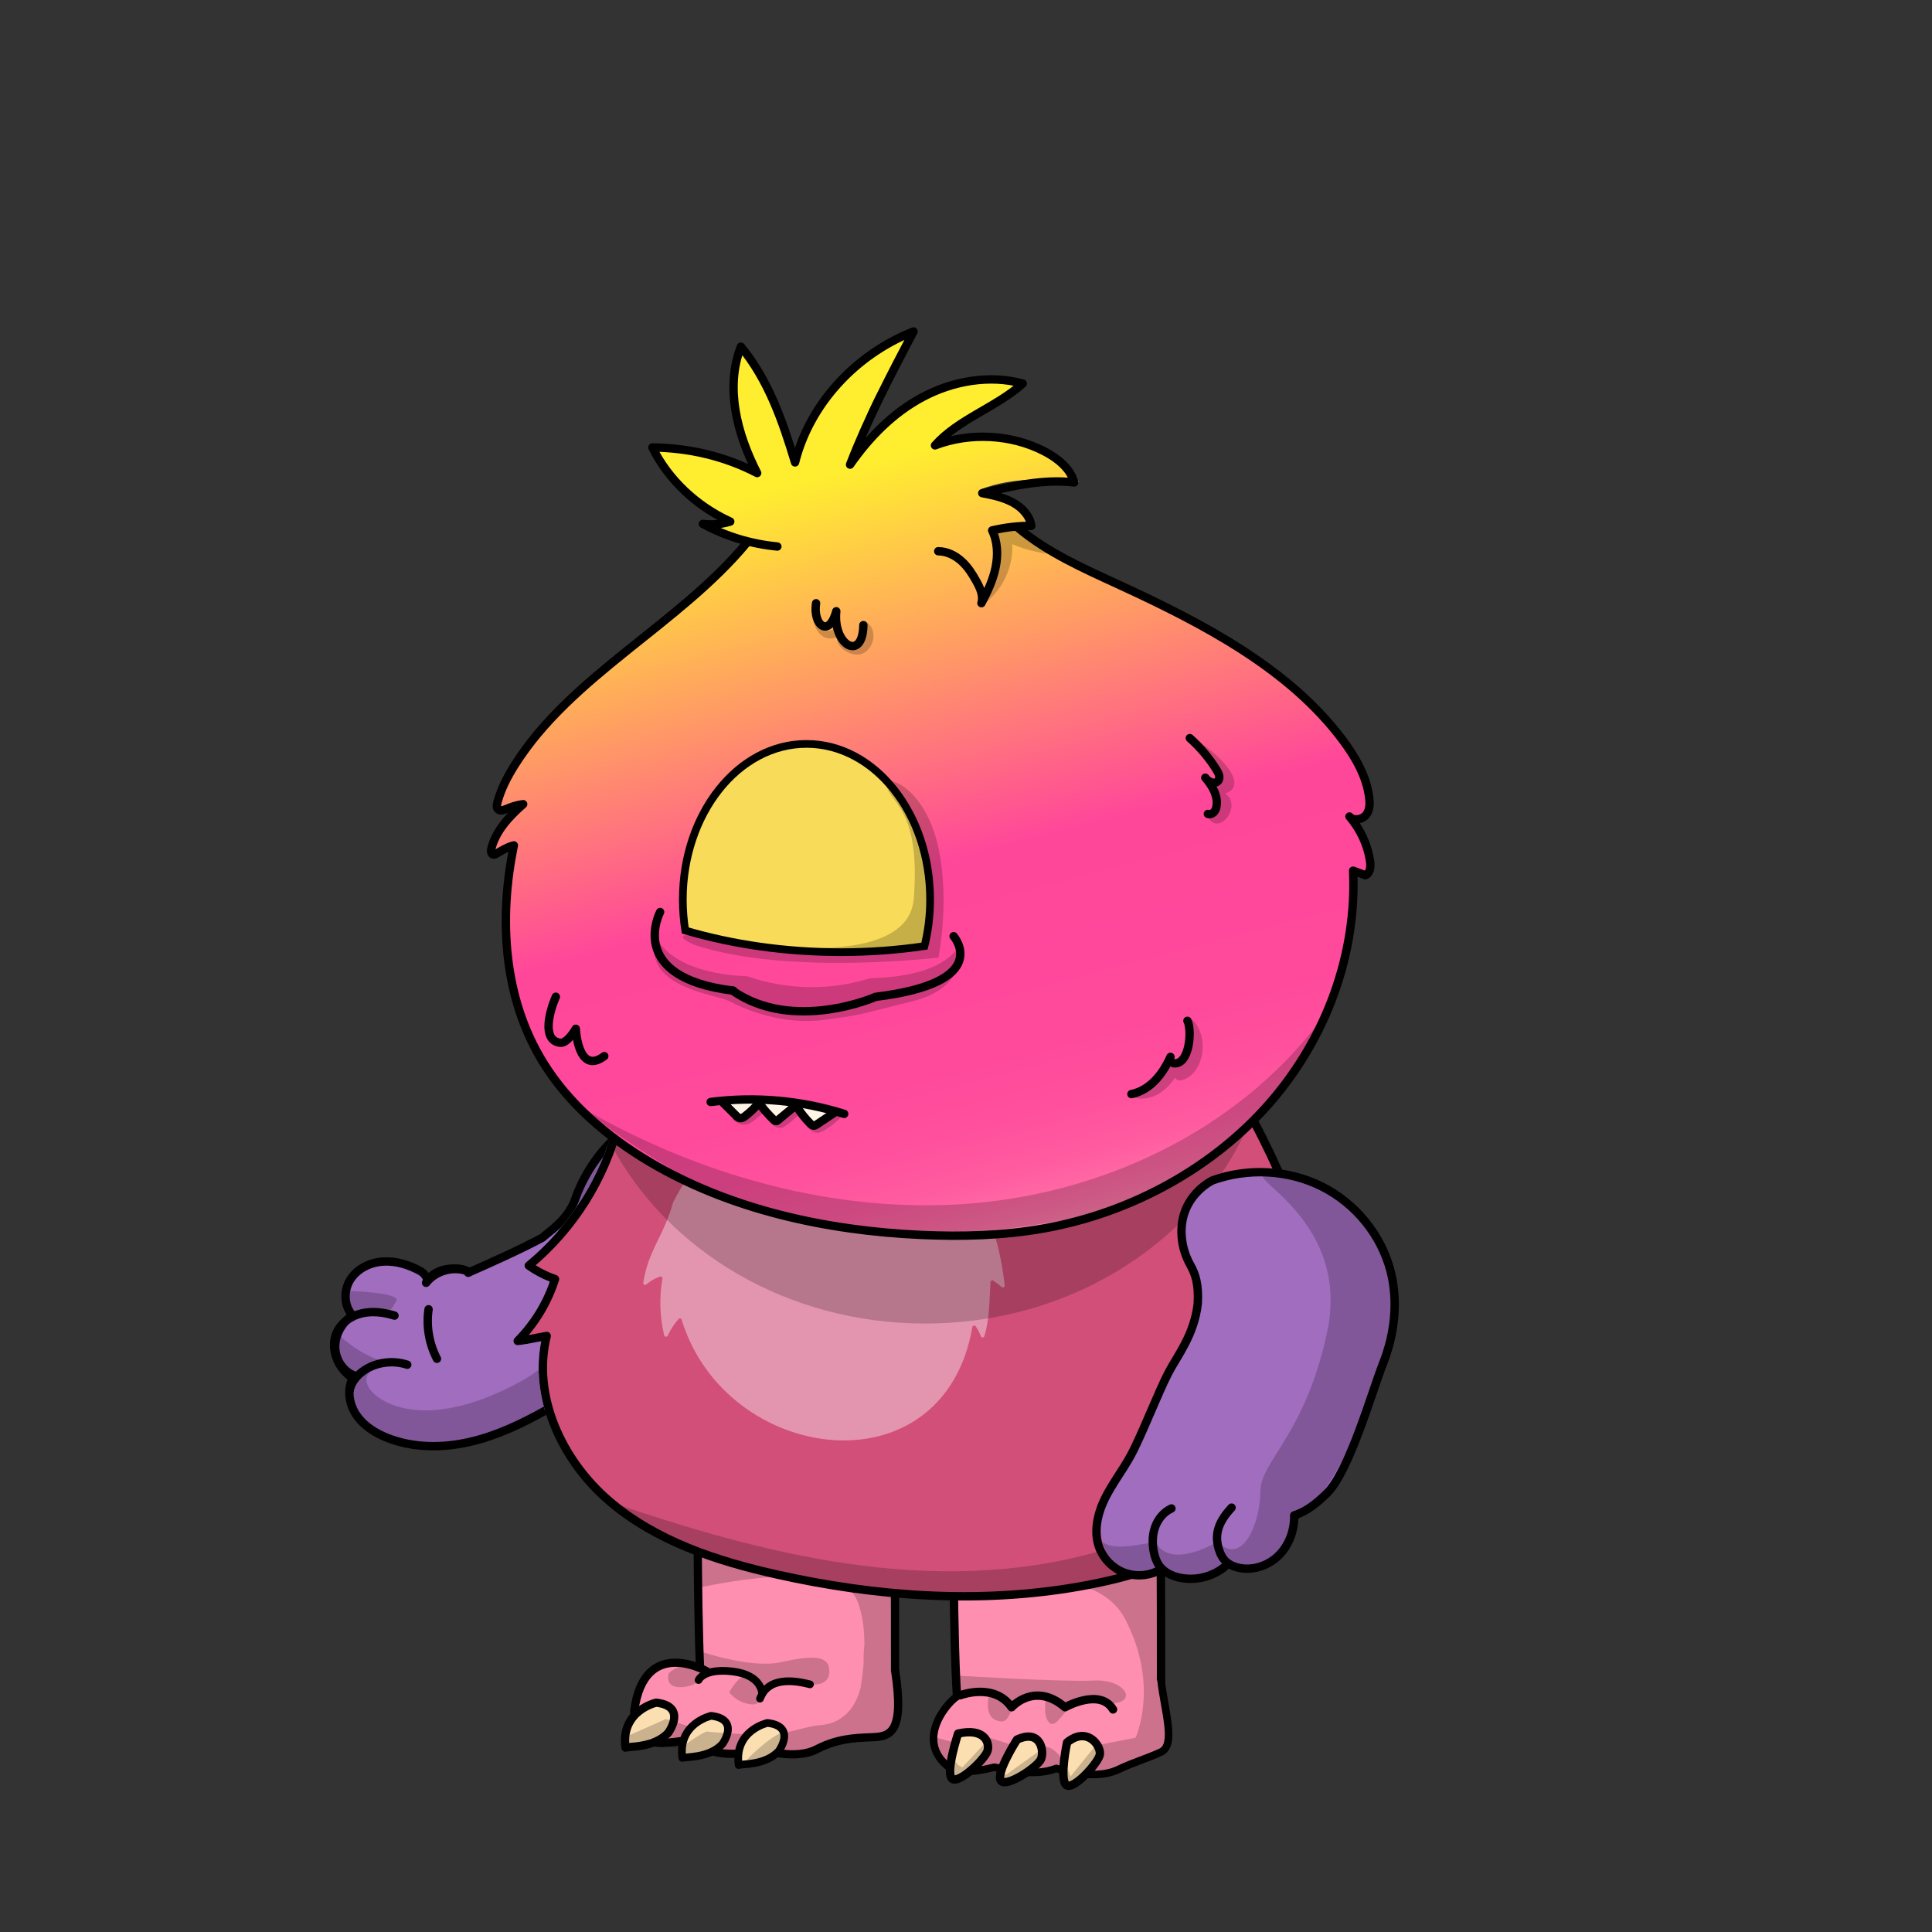 <svg xmlns="http://www.w3.org/2000/svg" xmlns:xlink="http://www.w3.org/1999/xlink" viewBox="0 0 3000 3000" width="100%" height="100%"><rect x="0" y="0" width="3000" height="3000" fill="#333333" stroke="none"/> <g id="Paws-and-Claws-Orange" class="legs">  <defs>   <style>    .leg-color {     fill: #FF8FB0;     }    @keyframes walk1 {     0% { transform: translate(0px, 0px); }     50% { transform: translate(0px, 0px); }     75% { transform: translate(0px, -50px) scaleY(.93); }     100% { transform: translate(0px, 0px); }    }    @keyframes walk2 {     0% { transform: translate(0px, 0px); }     25% { transform: translate(0px, -50px) scaleY(.93); }     50% { transform: translate(0px, 0px); }     100% { transform: translate(0px, 0px); }    }    #paws-claws-leg1 {     transform-origin: 2042px 2147px;     animation-duration: .5s;     animation-name: walk2;     animation-fill-mode: forwards;     animation-iteration-count: infinite;     animation-delay: 0;    }    #paws-claws-leg2 {     transform-origin: 2042px 2147px;     animation-duration: .5s;     animation-name: walk1;     animation-fill-mode: forwards;     animation-iteration-count: infinite;    }    @keyframes bounce-body {     0% { transform: translate(0px, 0px) }     50% { transform: translate(0px, -20px) }     100% { transform: translate(0px, 0px) }    }    .face,    .head,    .body,    .arms {     animation-duration: .5s;     animation-name: bounce-body;     animation-fill-mode: forwards;     animation-iteration-count: infinite;    }   </style>  </defs>  <g id="Paws-Claws">   <g id="paws-claws-leg1">    <path class="leg-color" d="M1389.15,2357.68l.04-198.23-305.82-.06-.04,198.23s-.49,266.34,10.54,312c10.6,43.85,70.71,13.51,70.71,13.51,0,0,40.65,25.31,76.01,.02,0,0,31.81,32.05,68.94,1.7,0,0,38.88,26.99,74.24-1.67,0,0,3.54-3.37,5.31-35.42,1.77-32.04,.06-290.08,.06-290.08Z" style="stroke: #000; stroke-linecap: round; stroke-linejoin: round; stroke-width: 12.77px;"/>    <path class="leg-color" d="M1098.04,2595.48s-97.61-56.6-113.16,60.99c0,36.61,18.85,51.03,44.36,49.93,25.51-1.1,48.81-6.65,48.81-6.65,0,0,14.41,37.72,108.71,17.77-1.11,0,48.81,15.54,80.98-1.09s58.24-17.74,85.7-18.84,51.55-4.62,36.69-102.27" style="stroke: #000; stroke-linecap: round; stroke-linejoin: round; stroke-width: 12.77px;"/>    <path d="M1018.99,2643.87s-55.47,12.19-47.72,69.88c3.33-2.22,44.37,1.12,66.56-23.28,0,0,29.96-41.04-18.85-46.6Z" style="fill: #fcdfb1; stroke: #000; stroke-linecap: round; stroke-linejoin: round; stroke-width: 12.77px;"/>    <path d="M1104.21,2664.33s-51.93,11.41-44.67,65.42c3.12-2.08,41.54,1.05,62.32-21.8,0,0,28.05-38.42-17.65-43.62Z" style="fill: #fcdfb1; stroke: #000; stroke-linecap: round; stroke-linejoin: round; stroke-width: 11.95px;"/>    <path d="M1191.66,2675.38s-51.93,11.41-44.67,65.42c3.12-2.08,41.54,1.05,62.32-21.8,0,0,28.05-38.42-17.65-43.62Z" style="fill: #fcdfb1; stroke: #000; stroke-linecap: round; stroke-linejoin: round; stroke-width: 11.95px;"/>    <path d="M1084.73,2608.79s7.77-18.86,53.25-13.3,45.47,34.4,45.47,34.4" style="fill: none; stroke: #000; stroke-linecap: round; stroke-linejoin: round; stroke-width: 11.95px;"/>    <path d="M1180.12,2637.65c2.22-3.33,9.99-39.93,77.66-22.17" style="fill: none; stroke: #000; stroke-linecap: round; stroke-linejoin: round; stroke-width: 11.95px;"/>    <g>     <path d="M1033.87,2669.32l-69.89,31.05c16.64,21.08,46.59-1.1,46.59-1.1,2.22,5.55,22.18,13.32,36.6,14.43,14.42,1.11,25.52-32.16,25.52-32.16l-38.82-12.21Z" style="opacity: .2;"/>     <path d="M1098.02,2688.66c-3.33-1.11-43.95,25.29-41.05,28.83,9.98,12.2,44.37,0,44.37,0l45.48,7.77,12.21-32.17s-57.68-3.34-61.01-4.45Z" style="opacity: .2;"/>     <path d="M1389.79,2580.01l-.7-.75-.56-417.47-305.69-.06,2.74,303.68s216.33-50.71,245.43,20.02c8.24,20.02,11.21,44.16,11.23,68.5-.81,6.33-1.27,14.52-1.27,24.96,0,1.81-.03,3.58-.07,5.33-1.09,12.84-2.76,25.25-4.64,36.62-12.67,49.51-47.48,56.97-61.87,57.87-17.75,1.11-46.59,11.08-59.91,12.19s-62.9,46.04-55.48,45.47c14.42-1.11,28.84-5.54,39.94-13.3,11.09-7.76,31.06-1.1,49.92-1.1,18.86,0,39.94-21.07,93.19-25.5,53.25-4.43,45.49-15.52,49.93-33.27s-2.2-83.2-2.2-83.2Z" style="opacity: .2;"/>     <path d="M1074.74,2616.55c12.2-4.43,24.41-18.85,2.22-27.73-22.18-8.88-38.83,9.98-38.83,9.98-5.55,26.62,24.4,22.19,36.6,17.76Z" style="opacity: .2;"/>     <path d="M1191.22,2622.12c6.66-8.87,26.63-11.09,51.03-7.75,24.4,3.33,46.59,3.34,45.49-21.07-1.1-24.41-29.95-22.19-75.43-12.22-45.48,9.97-120.91-15.56-120.91-15.56l-4.44,21.08s5.54,17.75,23.29,9.99c12.34-5.4,33.78-1.14,47.58,5.31-12.58,1.64-25.4,25.75-25.4,25.75,0,0,11.09,16.64,34.38,18.87,15.45,1.47,16.26-12.17,10.85-25.1,4.49,4.46,9.45,6.18,13.56,.7Z" style="opacity: .2;"/>    </g>   </g>   <g id="paws-claws-leg2" data-name="paws-claws-leg3">    <path class="leg-color" data-name="leg-color" d="M1802.13,2356.13l.04-208.55-321.74-.07-.04,208.55s-.52,280.21,11.09,328.25c11.15,46.13,74.39,14.21,74.39,14.21,0,0,42.77,26.62,79.97,.02,0,0,33.47,33.72,72.53,1.79,0,0,40.91,28.4,78.11-1.76,0,0,3.72-3.55,5.59-37.26,1.87-33.71,.06-305.18,.06-305.18Z" style="stroke: #000; stroke-linecap: round; stroke-linejoin: round; stroke-width: 13px;"/>    <path class="leg-color" d="M1487.75,2633.56c-10.16,2.76-72.85,68.3-11.86,112.35,0,0,11.86,12.13,67.76-1.69,6.78,0,59.29,16.9,96.56,1.69,0,0,57.6,20.33,96.56,1.69,24.76-11.84,42.35-16.05,66.07-27.11,23.72-11.06,5.08-64.82,0-111.81" style="stroke: #000; stroke-linecap: round; stroke-linejoin: round; stroke-width: 11.74px;"/>    <path d="M1487.71,2691.89s-19.24,58.27-9.96,69.41c9.28,11.14,51.98-29.7,55.7-42.7,3.71-13-4.89-35.99-45.74-26.71Z" style="fill: #fcdfb1; stroke: #000; stroke-linecap: round; stroke-linejoin: round; stroke-width: 13px;"/>    <path d="M1579.14,2701.29s-32.45,50.66-25.25,63.25c7.2,12.59,56.37-20.18,62.29-32.32,5.92-12.15,.15-48.41-37.04-30.93Z" style="fill: #fcdfb1; stroke: #000; stroke-linecap: round; stroke-linejoin: round; stroke-width: 13px;"/>    <path d="M1656.9,2705.69s-11.75,55.23-1.7,65.69c10.05,10.46,49.76-33.3,52.54-46.52,2.79-13.23-19.28-45.16-50.84-19.17Z" style="fill: #fcdfb1; stroke: #000; stroke-linecap: round; stroke-linejoin: round; stroke-width: 13px;"/>    <path d="M1491.14,2632.4s52.52-20.33,79.62,18.64c0,0,35.58-40.66,83.01,0,0,0,54.21-30.49,74.54,3.39" style="fill: none; stroke: #000; stroke-linecap: round; stroke-linejoin: round; stroke-width: 13px;"/>    <path d="M1480.97,2468.08s211.76-57.6,265.98,45.74,16.26,184.62,16.26,184.62l-62,11.89-38.96,48.28s-13.55-43.2-38.96-46.59l-60.14,43.2s-15.25,4.24,4.24-27.95l6.78-16.94-37.27-11.86-42.35,45.74s-22.02-5.08-8.47-37.27l-37.27-10.16s1.69,28.8,15.25,33.88c5.08,15.25,9.32,16.94,14.4,25.41s16.94,10.16,25.41-1.69c8.47-11.86,42.35-10.16,42.35-10.16l.85,18.64s17.84,7.85,36.42-4.24c16.94-11.01,35.58-8.47,49.98-11.01s24.56,25.41,24.56,25.41c0,0,19.48-8.47,30.49-22.02,4.24,.85,21.18,10.16,54.21-6.78s51.67-20.33,51.67-20.33c0,0,31.34-.85,16.09-58.45s-7.62-177.03-7.62-177.03l-.85-189.74-322.73-.85,1.69,170.26Z" style="opacity: .2;"/>    <path d="M1487.75,2601.91s162.63,10.16,211.76,7.62,70.31,37.27,20.33,35.58c0,0-40.66-12.71-56.75,3.39s-25.41,36.42-34.73,25.41-4.24-36.42-4.24-36.42c0,0-27.95-11.01-44.05,5.93-16.09,16.94-12.71,35.58-33.04,27.95s-11.01-40.66-11.01-40.66c0,0-15.25-9.32-35.58-.85s-12.71-27.95-12.71-27.95Z" style="opacity: .2;"/>   </g>   <g>    <g>     <rect class="leg-color" x="1083.99" y="2096.67" width="719.43" height="210.47"/>     <polyline points="1083.99 2307.14 1083.99 2096.67 1803.42 2096.67 1803.42 2307.14" style="fill: none; stroke: #000; stroke-linecap: round; stroke-linejoin: round; stroke-width: 13px;"/>    </g>    <g style="opacity: .2;">     <rect x="1083.99" y="2096.67" width="719.43" height="210.47"/>     <polyline points="1083.99 2307.14 1083.99 2096.67 1803.42 2096.67 1803.42 2307.14"/>    </g>    <path d="M1381.85,2301.23s54.15,11.86,107.14-1.13" style="fill: none; stroke: #000; stroke-linecap: round; stroke-miterlimit: 10; stroke-width: 13px;"/>   </g>  </g> </g> <g id="Florax-Body-Maroon" class="body">  <defs>   <style>    .arm-back {     clip-path: url(#body-mask);    }    .body-color {     fill: #D14F79;    }   </style>   <clipPath id="body-mask">    <path d="M-1.38-5.9V3002.85H2998.33V-5.9H-1.38ZM2057.54,2194.43c-22.38,74.92-76.03,143-151.07,191.71-62.32,40.45-137.77,67.94-230.68,84.05-57.52,10.02-117.33,15.02-179.1,15.02-92.93,0-190.32-11.32-291.28-33.92-81.15-18.11-184.5-47.64-263.96-115.86-37.66-32.33-68.28-74.6-86.23-119.03-18.19-45.03-23.24-91.05-14.79-133.76-2.36,.45-4.69,.9-6.98,1.35-9.97,1.95-19.38,3.79-29.07,4.73-2.72,.26-5.33-1.21-6.5-3.68s-.67-5.42,1.25-7.36c24.44-24.68,43.21-54.85,54.53-87.59-12.83-4.93-25.04-11.5-36.39-19.57-1.65-1.17-2.66-3.05-2.73-5.07-.07-2.02,.81-3.96,2.37-5.25,67.76-55.66,116.56-133.1,137.42-218.07,13.95-57.05,33.13-106.04,57-145.61,26.59-44.08,59.96-78.11,99.17-101.15,53.92-31.76,120.01-49.3,208.01-55.2,109.22-7.36,200.05-2.96,277.67,13.47,75.68,16.02,139.07,43.56,193.79,84.2,50.9,37.8,95.24,87.82,135.52,152.91,34.89,56.36,68.02,125.81,104.26,218.56,19.42,49.78,32.06,97.23,37.57,141.03,6.54,52.03,3.25,100.51-9.79,144.09Z" style="fill: #55ff59;"/>   </clipPath>  </defs>  <g>   <path class="body-color" d="M960.64,1743.68c-21.16,86.19-70.96,165.15-139.61,221.54,12.52,8.9,26.32,16,40.77,20.9-11.35,36-31.48,69.29-58.06,96.13,14.58-1.42,29.03-5.03,45.16-7.74-23.22,93.16,23.87,193.41,96.77,255.99,72.9,62.58,167.48,93.54,261.15,114.45,153.28,34.32,313.02,45.8,467.85,18.84,80.38-13.93,159.86-38.71,228.25-83.09s125.03-109.93,148.38-188.12c27.48-91.87,7.23-191.61-27.61-280.89-130.32-333.54-268.38-494.43-704.75-465.01-71.22,4.77-143.61,18.06-205.15,54.32-80.38,47.22-126.96,135.61-153.16,242.7Z" style="stroke: #000; stroke-linecap: round; stroke-linejoin: round; stroke-width: 13px;"/>   <path d="M1045.54,1865.87c-14.97,54.58-38.32,73.55-46.71,126.06-.39,2.58,2.71,4.39,4.77,2.58,6.19-5.42,13.42-9.68,21.29-12.26,2.06-.65,4.13,1.03,3.74,3.23-5.16,29.16-4.13,59.22,2.71,88,.65,2.58,4.26,2.97,5.42,.52,4.39-9.29,10.06-17.93,16.77-25.81,1.42-1.68,4.26-1.16,4.9,1.03,68.77,224.64,406.44,269.8,451.47,11.48,.39-2.45,3.61-3.23,5.16-1.16,3.35,4.77,6.06,9.94,8,15.35,.9,2.58,4.64,2.58,5.42-.13,8.26-27.35,7.74-55.09,9.55-84,.13-2.32,2.84-3.48,4.64-2.06,4,3.1,8.77,6.19,12.52,9.68,1.94,1.81,5.16,.26,4.9-2.32-38.32-350.95-409.27-343.99-514.04-130.45-.39-.13-.39,0-.52,.26Z" style="fill: #fff; isolation: isolate; opacity: .4;"/>   <path d="M2022.79,1921.48c16.39,73.29,18.71,151.35-5.03,222.7-22.71,68.26-68.51,127.74-125.03,172.25-56.51,44.51-123.35,74.71-192.64,94.19-123.87,34.71-255.47,35.87-382.82,17.55-127.35-18.32-251.22-55.48-370.44-96,57.8,51.09,117.8,79.74,188.51,94.06,112.51,22.84,216.89,48.26,331.6,52.51s240.51-13.03,347.08-55.61c89.93-35.87,174.06-95.61,218.83-181.41,50.06-96,44.13-216.25-10.06-320.25Z" style="isolation: isolate; opacity: .2;"/>   <path id="neck-shadow" d="M1387.8,1444.27c-284.61-4.52-379.48,117.46-406.59,232.66-12.15,51.63-22.93,83.28-31.14,102.51,87.51,163.22,272.38,275.75,486.29,275.75,232.44,0,430.58-132.86,506.79-319.25-148.24-245.47-281.99-287.32-555.36-291.66Z" style="opacity: .2;"/>  </g> </g> <g id="Pudgy-Arms" class="arms">  <g>   <g class="arm-front">    <path d="M1898.72,1826.93c-27.6,7.38-50.26,29.7-59.76,56.51-9.5,26.8-6.05,57.73,7.9,82.57,7.63,13.67,18.45,29.39,11.3,43.31-2.44,4.73,3.37,11.82-.54,15.45,3.21,26.21-18.01,52.01-29.36,76.8-9.84,21.26-49.67,112.02-59.43,133.4-9.71,21.19-22.98,40.56-34.67,60.63-11.62,20.19-21.94,41.75-24.63,64.83-2.69,23.08,3.06,48.21,19.8,64.51,16.74,16.3,45.16,21.06,64.46,9.1,25.84,21.39,65.02,24.68,94.16,8.02,5.77-3.26,11.47-7.47,18.05-8.27,4.57-.59,9.14,.47,13.73,1.03,40.75,5.64,83.13-25.45,89.91-66.22,.52-3.26,.85-6.57,2.6-9.42,1.53-2.39,3.94-4.14,6.34-5.9,71.69-46.15,114.85-186.85,135.23-258.02,20.37-71.16,8.41-153.12-39.46-209.65-46.64-54.47-125.97-82.78-215.65-58.69Z" style="fill: #a16dbf;"/>    <g>     <path d="M1819,2342.31c-11.99,5.49-20.99,16.57-25.4,29.04-4.41,12.46-4.49,26.12-1.83,39.15,1.49,7.48,4.05,14.82,8.55,21,7.43,10.02,19.35,15.73,31.56,18.32,24.21,5.13,50.5-1.14,69.72-16.83" style="fill: none; stroke: #000; stroke-linecap: round; stroke-linejoin: round; stroke-width: 13px;"/>     <path d="M1912.41,2341.02c-17.81,19.44-27.49,38.23-20.15,63.56,2.27,7.68,5.91,15.19,11.74,20.58,4.53,4.03,10.03,6.67,15.78,8.34,22.61,6.58,48.04-1.15,65.06-17.5,17.02-16.35,25.39-40.35,24.76-62.94,19.66-6.11,36.12-19.82,50.81-34.3,34.78-33.95,69.55-156.81,87.32-201.99,17.77-45.17,23.65-95.74,11.56-142.86-14.47-56.36-54.58-105.36-106.68-131.48-52.1-26.12-114.8-29.22-169.59-9.62,0,0-53.53,24.76-48.02,88.41,1.24,15.34,6.11,30.16,13.67,43.71,7.42,13.31,12.9,28.79,11.21,59.28-5.39,48.48-31.91,81.29-45.18,106.73-16.38,31.23-41.79,97.67-58.63,128.68-12.43,22.97-28.75,43.82-40.38,67.3-11.44,23.53-17.9,51.32-8.91,75.83,6.24,17.12,19.99,31.43,36.74,38.37,16.83,7.06,36.59,6.64,53.16-1.08" style="fill: none; stroke: #000; stroke-linecap: round; stroke-linejoin: round; stroke-width: 13px;"/>    </g>   </g>   <g class="arm-back">    <path d="M1051.23,1731.14c-72.28-9.04-135.53,65.51-158.12,131.01-11.36,32.95-43.88,52.52-50.56,59.55-37.61,19.96-76.81,37.42-115.66,54.6-.23-.17-.45-.46-.06-2.1-21.95-8.58-49-1.5-64.15,16.42,2.66-5.61-4.07-13.79-10.55-17.3-17.59-9.42-37.38-15.66-57.43-14.37-20.06,1.29-39.86,10.98-50.58,27.72-10.74,16.86-10.35,40.95,3.16,55.61-15.7,10.99-26.66,29.25-26.8,48.43-.14,19.18,11.59,38.52,29.62,45.14-11.65,17.63-9.19,41.92,2.24,59.78,11.43,17.86,30.09,29.67,49.65,37.31,40.11,15.7,85.17,15.72,127.17,6.11,42-9.6,81.38-28.37,118.92-49.51,69.78-39.33,133.98-50.85,191.88-106.02,24.47-11.24,63.25-90.35,74.54-167.15,11.29-76.8,9.04-176.19-63.25-185.22Z" style="fill: #a16dbf; stroke: #000; stroke-linecap: round; stroke-linejoin: round; stroke-width: 13px;"/>    <g>     <path d="M542.88,2159.27c2.95-15.47,14.95-27.82,28.9-35.17,18.49-9.64,40.85-11.48,60.6-4.99" style="fill: none; stroke: #000; stroke-linecap: round; stroke-linejoin: round; stroke-width: 13px;"/>     <path d="M612.61,2042.87c-16.45-5.06-33.97-7.42-50.77-3.53-16.81,3.89-32.34,14.65-39.23,30.28-6.56,15.17-4.2,33.43,3.98,47.9,5.13,8.9,12.29,16.56,20.79,22.33" style="fill: none; stroke: #000; stroke-linecap: round; stroke-linejoin: round; stroke-width: 13px;"/>     <path d="M728.17,1975.59c-5.71-4.42-13.23-5.6-20.38-5.81-8.98-.23-18.17,.94-26.43,4.47-8.26,3.54-15.61,9.57-19.75,17.67" style="fill: none; stroke: #000; stroke-linecap: round; stroke-linejoin: round; stroke-width: 13px;"/>     <path d="M665.48,2033.01c-3.85,26.17,.76,53.41,13.01,76.88" style="fill: none; stroke: #000; stroke-linecap: round; stroke-linejoin: round; stroke-width: 13px;"/>    </g>    <g style="opacity: .2;">     <path d="M1051.23,1731.14c-72.28-9.04-135.53,65.51-158.12,131.01-6.31,18.29-19.13,32.45-30.44,42.64,10.77,18.44,88.28,161.62-53.14,239.71-151.34,83.58-230.4,31.62-239.43,4.52s40.66-33.88,40.66-33.88c-38.03,0-77.88-35.73-86.47-43.87-2.42,6.19-3.78,12.76-3.83,19.44-.14,19.18,11.59,38.52,29.62,45.14-11.65,17.63-9.19,41.92,2.24,59.78,11.43,17.86,30.09,29.67,49.65,37.31,40.11,15.7,85.17,15.72,127.17,6.11,42-9.6,81.38-28.37,118.92-49.51,69.78-39.33,133.98-50.85,191.88-106.02,24.47-11.24,63.25-90.35,74.54-167.15,11.29-76.8,9.04-176.19-63.25-185.22Z"/>     <path d="M533.16,2055.73c13.08-9.24,35.63-15.84,52.76-17.39,24.85-2.26,20.33-4.52,29.36-18.07,9.04-13.55-76.8-15.81-76.8-15.81,0,0-.49,.48-1.41,1.38-1.9,13.07,1.3,26.8,10.19,36.44-5.33,3.73-10.11,8.3-14.11,13.45Z"/>    </g>   </g>   <path d="M2012.26,2359.18c1.53-2.39,3.94-4.14,6.34-5.9,60.09-43.25,114.85-186.85,135.23-258.02s8.41-153.12-39.46-209.65c-34.09-39.81-85.65-65.65-145.95-67.26-2.37,2.34-4.67,4.88-6.88,7.65-8.58,10.73,133.27,81.32,99.39,241.69s-103.91,201.03-103.91,248.47-27.04,117.31-66.6,77.86c0,0-71.18,44.12-96.03,1.2-16.4,0-63.64,14.69-82.5-.96,3.14,11.58,8.84,22.3,17.45,30.69,16.74,16.3,45.16,21.06,64.46,9.1,25.84,21.39,65.02,24.68,94.16,8.02,5.77-3.26,11.47-7.47,18.05-8.27,4.57-.59,9.14,.47,13.73,1.03,40.75,5.64,83.13-25.45,89.91-66.22,.52-3.26,.85-6.57,2.6-9.42Z" style="opacity: .2;"/>  </g> </g>  <g id="Furnip" class="head">  <defs>   <linearGradient id="furnip-linear-gradient" x1="1609.72" y1="-2233.63" x2="1291.85" y2="-3450.13" gradientTransform="translate(0 4184)" gradientUnits="userSpaceOnUse">    <stop offset="0" stop-color="#ff8fb0"/>    <stop offset=".02" stop-color="#ff82ac"/>    <stop offset=".06" stop-color="#ff6ca5"/>    <stop offset=".11" stop-color="#ff5ba0"/>    <stop offset=".17" stop-color="#ff509d"/>    <stop offset=".26" stop-color="#ff499b"/>    <stop offset=".5" stop-color="#ff479a"/>    <stop offset="1" stop-color="#ffee30"/>   </linearGradient>  </defs>   <g>   <g>    <path d="M2127.95,1342.92c-6.84-24.77-15.74-49.03-26.71-72.38,10.32-3.1,19.48-9.29,24.13-18.97,4.9-25.93-6.32-52.26-19.74-75.48-55.87-96.64-153.41-168.25-258.7-219.22-58.32-28.26-119.74-51.09-176.12-82.58-30.71-17.16-59.87-36.77-89.67-55.22,6.06-.39,12-.65,18.06-.77,.65-6.45-3.87-12.26-8.39-17.29-9.03-10.06-18.84-19.48-30.45-26.97-10.84-6.97-23.22-12-36.26-14.71,48.51-18.45,101.29-16.13,151.22-10.58-21.93-32.51-59.87-54.32-100.13-63.74-40.39-9.42-82.96-7.35-123.74,0,42.19-35.35,103.35-47.87,135.22-89.42-50.71-13.81-106.71-2.32-151.99,22.84-45.29,25.03-80.9,62.58-110.96,102.71,9.68-49.93,26.84-93.67,51.74-133.29,13.81-21.93,30.06-43.1,37.68-67.48-87.74,36.77-156.25,110.45-182.19,195.99-17.68-64.38-39.1-127.09-84.9-174.57-10.97,31.87-10.06,66.45-2.97,99.35,7.1,32.9,20.39,64.26,33.81,95.35-49.55-23.74-102.32-44.51-156.9-39.87,6.58,25.55,23.35,48.26,43.61,66.71,20.39,18.45,44.26,33.16,68.26,47.48-11.74,4.39-24,7.35-36.51,9.03,21.16,9.68,43.48,17.68,66.19,23.61-18.45,18.06-35.87,37.16-54.45,55.22-90.45,88.51-206.57,154.32-286.05,251.47-23.87,29.16-44.64,61.93-50.32,98.06-.52,3.48-.65,7.61,2.45,9.55,2.32,1.55,5.42,1.16,8.26,.52,9.81-1.94,19.23-5.03,28.26-9.03-16.52,17.68-30.97,37.03-42.71,57.55-1.29,2.32-2.71,4.77-2.58,7.35,0,5.81,7.1,9.94,13.42,9.68,6.32-.26,12-3.74,16.26-6.97-19.48,129.8-10.45,272.38,76.51,376.11,32.13,38.32,73.42,69.42,117.03,96.38,164.9,101.93,369.66,147.87,566.95,127.22,53.68-5.68,106.96-16,157.93-33.03,116.25-38.71,218.7-112,288.12-206.19,69.42-94.19,105.67-208.89,101.03-324.76,4.64,2.45,9.42,4.9,14.71,5.16,5.29,.26,11.1-2.45,12.39-7.1,.52-2.71-.13-5.29-.77-7.74Z" style="fill: url(#furnip-linear-gradient);"/>   </g>   <g>    <path d="M1207.08,848.62c-40.64-3.87-80.38-15.87-115.61-35.1,14.19,1.81,28.77,.52,42.45-3.61-52.9-24.13-96.38-65.55-120.9-115.09,55.87,.65,111.61,13.16,162.7,39.74-31.35-61.16-49.93-132.64-25.29-196.25,42.32,51.35,64.38,114.06,84.13,179.73,22.19-89.29,92.64-167.22,183.99-203.35-35.22,67.09-70.71,134.45-98.58,206.83,29.16-41.8,65.93-80,112.64-104.9,46.58-24.9,103.87-35.22,155.48-21.03-41.03,36.9-99.87,55.09-136.25,96,54.06-20.64,118.32-17.29,169.41,9.03,21.03,10.84,41.03,26.97,46.71,48.51-47.87-5.68-96,5.55-142.7,16.64,16.52,3.1,33.16,6.71,47.61,14.58,14.45,7.87,26.45,20.9,28.51,36.26-19.61-.13-39.1,2.06-60.77,6.97,8.64,17.93,9.29,38.58,5.29,57.8-4,19.35-12.52,37.55-21.93,55.22,3.48-11.74-2.19-24-8.26-34.71-6.19-11.1-13.16-22.06-22.84-30.71-9.68-8.77-22.45-15.1-36-15.23" style="fill: none; stroke: #000; stroke-linecap: round; stroke-linejoin: round; stroke-width: 13px;"/>    <path d="M1847.57,1146.15c16.64,14.84,30.97,31.87,42.19,50.58,11.61,18.19-7.35,25.55-18.19,10.84,11.1,12.9,20.39,28.9,17.29,45.03-.65,6.32-6.32,13.42-13.29,11.23" style="fill: none; stroke: #000; stroke-linecap: round; stroke-linejoin: round; stroke-width: 13px;"/>    <path d="M1267.21,936.74c-5.29,33.42,19.87,54.97,31.35,12.39-5.55,53.55,41.29,78.84,42.06,21.55" style="fill: none; stroke: #000; stroke-linecap: round; stroke-linejoin: round; stroke-width: 13px;"/>    <path d="M863.1,1547.69c-9.42,21.55-22.58,67.61,6.45,71.48,11.61,1.55,24.52-21.68,24.52-21.68,0,0,3.35,73.16,44.26,42.45" style="fill: none; stroke: #000; stroke-linecap: round; stroke-linejoin: round; stroke-width: 13px;"/>    <path d="M1843.83,1585.1c7.74,15.48,2.97,69.29-21.42,65.93-4.39-1.29-7.23-6.32-4.9-9.94-11.61,25.93-30.97,51.61-60.64,57.8" style="fill: none; stroke: #000; stroke-linecap: round; stroke-linejoin: round; stroke-width: 13px;"/>    <path d="M1159.34,843.2c-105.54,126.83-272.38,206.06-359.73,344.24-11.74,18.58-21.93,38.19-27.35,59.09-1.03,3.74-1.42,8.64,2.06,10.84,3.1,2.06,7.35,.65,10.84-.77,7.87-3.23,15.74-6.45,27.22-7.87-22.19,19.35-42.97,42.06-49.55,69.55-.77,3.48-.26,8.52,3.61,8.77,1.55,.13,2.97-.65,4.26-1.42,8.77-5.29,17.68-10.58,27.22-12.9-23.48,113.93-16.52,237.28,46.06,337.92,38.97,62.84,97.8,113.8,163.74,153.03,124.9,74.32,274.83,107.35,423.34,113.93,62.97,2.84,126.45,1.03,188.38-9.81,137.93-24.26,265.67-95.22,353.28-196.38,87.61-101.16,134.32-231.6,128.38-359.47,6.32,2.32,12.64,4.77,18.97,7.1,7.61-3.23,8.52-12.9,7.48-20.64-3.48-25.68-14.84-50.32-32.13-70.58,6.06,7.35,19.74,5.03,25.68-2.32,5.94-7.35,6.19-17.42,5.03-26.58-4-33.42-21.81-64.13-42.71-91.74-83.09-109.93-214.83-178.83-344.89-238.7-55.48-25.55-112.25-50.58-158.06-89.16" style="fill: none; stroke: #000; stroke-linecap: round; stroke-linejoin: round; stroke-width: 13px;"/>   </g>   <g>    <path d="M2059.05,1572.72c-125.03,174.57-335.47,278.18-549.4,295.86-213.93,17.68-429.66-44.9-612.88-152.51,82.06,60.9,167.09,120.12,262.7,155.99,173.54,65.16,366.82,48.51,543.98,13.16,152.77-43.74,285.02-154.45,355.6-312.5Z" style="isolation: isolate; opacity: .2;"/>    <path d="M1528.75,937.13c28.13-21.29,44.9-56.9,43.1-92.13,19.48,8.26,40.39,13.55,61.55,15.48-14.19-13.03-29.55-24.9-45.68-35.48-3.48-2.32-7.1-4.52-11.1-5.42-9.81-2.32-19.74,3.61-29.93,3.35,5.16,31.1,1.81,63.48-17.93,114.19Z" style="isolation: isolate; opacity: .2;"/>    <path d="M1848.35,1145.77c22.58,6.06,100.13,71.09,54.06,86.45,27.61,18.06-9.68,68.64-27.48,35.61,10.71-.26,17.68-12.77,16-23.35-1.68-10.58-9.29-19.1-16.9-26.58,40.51-16.13-2.71-52.39-25.68-72.13Z" style="isolation: isolate; opacity: .2;"/>    <path d="M1755.19,1701.87c12.26,6.19,27.48,4.9,39.87-1.16,12.39-6.06,22.19-16.39,29.93-27.74,.65,4.64,7.23,5.42,11.61,4,17.55-5.55,27.87-24.39,30.32-42.58,2.71-20.52-3.61-43.48-20.64-55.35,4.9,20.52,2.32,42.84-7.23,61.68-2.45,4.9-5.55,9.81-10.32,12.52-4.77,2.84-11.48,2.84-15.23-1.29-10.32,20-26.45,36.9-58.32,49.93Z" style="isolation: isolate; opacity: .2;"/>    <path d="M1262.57,936.1c-5.68,23.61,5.68,64.51,36.77,53.55-.39,14.45,15.61,25.29,29.29,26.71,26.06,2.45,38.45-37.81,16.13-50.58,1.55,13.42-7.48,25.81-17.81,34.58-16.26,13.68-25.16-16.52-29.29-28.26-6.97,14.06-26.58,5.81-29.81-7.23-2.19-6.19-2.58-12.9-5.29-28.77Z" style="isolation: isolate; opacity: .2;"/>   </g>  </g> </g> <g id="Yellow-Eye" class="face">  <defs>   <style>    .eye-blink, .eye-pupil {     opacity: 0;    }    @keyframes blink-shut {     0% { opacity: 0; }     40% { opacity: 0; }     41% { opacity: 1; }     45% { opacity: 1; }     46% { opacity: 0; }     100% { opacity: 0; }    }    @keyframes blink-open {     0% { opacity: 1; }     40% { opacity: 1; }     41% { opacity: 0; }     45% { opacity: 0; }     46% { opacity: 1; }     100% { opacity: 1; }    }    .eye-blink {     animation-duration: 5s;     animation-name: blink-shut;     animation-fill-mode: forwards;     animation-iteration-count: infinite;    }    .eye-pupil {     animation-duration: 5s;     animation-name: blink-open;     animation-fill-mode: forwards;     animation-iteration-count: infinite;    }   </style>  </defs>  <g>   <g>    <path d="M1125.28,1710.65c6.84,8.13,14.19,15.87,21.93,23.1,.9,.9,1.81,1.68,3.1,2.06,2.19,.52,4.39-1.03,6.19-2.58,8-6.97,15.74-14.19,22.97-21.55,6.97,10.19,15.35,19.48,24.77,27.61,9.55-7.23,18.45-15.48,26.45-24.39,9.55,10.71,19.23,21.29,29.16,31.61,.65,.65,1.29,1.42,2.32,1.42,.77,.13,1.55-.39,2.32-.9,10.06-6.45,20-12.77,30.06-19.23-12.39-12.64-32-14.06-49.68-15.87-20.39-2.06-40.51-5.94-60.9-7.74-20.39-1.81-41.55-1.29-58.71,6.45Z" style="fill: #fff5e6;"/>    <path d="M1103.48,1711.16c69.42-8.9,140.64-2.58,207.35,18.45" style="fill: none; stroke: #000; stroke-linecap: round; stroke-linejoin: round; stroke-width: 13px;"/>    <path d="M1122.7,1712.2c6.71,6.71,13.42,13.29,20.13,20,1.68,1.68,3.61,3.61,6.06,4,3.1,.52,6.06-1.42,8.52-3.35,7.74-5.94,14.71-12.77,21.03-20.26,6.97,9.42,14.58,18.19,23.1,26.32,.9,.9,2.06,1.94,3.35,1.94s2.32-.77,3.35-1.68c9.16-7.61,18.45-15.23,27.61-22.84,6.45,10.45,14.19,20.26,22.84,28.9,1.16,1.16,2.58,2.45,4.26,2.71,1.94,.26,3.74-.9,5.42-1.94,9.16-6.06,18.32-12.13,27.48-18.32" style="fill: none; stroke: #000; stroke-linecap: round; stroke-linejoin: round; stroke-width: 13px;"/>    <path d="M1137.02,1736.97c2.58,4.13,7.1,6.71,11.74,8.26,2.58,.9,5.29,1.42,8,1.29,3.87-.26,7.48-2.19,10.84-4.39,5.94-4,11.23-8.77,16.13-12.9,3.61,4.39,7.35,8.77,11.23,12.9,4.77,5.16,10.97,10.45,17.81,9.29,3.1-.52,5.81-2.32,8.39-4.13,6.19-4.39,12-9.42,17.16-14.97,3.48,4.13,6.97,8.26,10.45,12.26,3.23,3.74,6.32,7.48,10.32,10.45,2.45,1.94,5.29,3.48,8.52,3.87,4.9,.52,9.55-1.81,13.68-4.39,9.42-5.81,18.19-12.9,25.93-20.77-3.48-1.42-7.1-2.71-10.58-4.13-.77-.26-1.68-.65-2.45-.52-.9,.13-1.68,.77-2.32,1.42-4.13,3.74-8.64,7.1-13.42,9.94-5.55,3.35-12,6.06-18.19,4.52-7.23-1.94-11.74-9.03-15.48-15.61-1.94-3.48-4-7.1-5.94-10.58-6.97,6.71-14.84,12.52-23.22,17.42-4.52,2.71-10.19,5.16-14.97,2.71-2.32-1.16-4-3.35-5.55-5.55-4.26-5.81-8.64-11.74-12.9-17.68-5.68,5.68-11.35,11.23-18.06,15.61-6.84,4.65-14.71,7.61-27.1,5.68Z" style="isolation: isolate; opacity: .2;"/>   </g>   <g>    <path d="M1137.1,1538c94.69,66.45,222.71,9.87,222.71,9.87,184.06-22.58,120.95-94.15,120.95-94.15" style="fill: none; stroke: #000; stroke-linecap: round; stroke-miterlimit: 10; stroke-width: 13px;"/>    <path d="M1025.06,1416.2s-54.27,101.62,113.44,122.04" style="fill: none; stroke: #000; stroke-linecap: round; stroke-miterlimit: 10; stroke-width: 13px;"/>   </g>   <path d="M1252.27,1155.14c-106.04,0-192,108.21-192,241.69,0,16.44,1.31,32.49,3.79,48.01,73.85,21.65,155.53,33.68,241.43,33.68,44.66,0,88.17-3.25,130.04-9.42,5.67-22.82,8.74-47.1,8.74-72.27,0-133.48-85.96-241.69-192-241.69Z" style="fill: #f9db5a; stroke: #000; stroke-miterlimit: 10; stroke-width: 11.93px;"/>   <path d="M1017.91,1453.3s18.64,57.6,142.31,62.68c3.39,0,84.71,35.58,189.74,3.39,8.47-1.69,103.34,1.69,138.92-49.13,0,0,16.94,62.68-72.85,84.71-89.79,22.02-72.85,20.33-137.22,28.8-64.38,8.47-123.67-16.94-145.69-28.8-22.02-11.86-137.22-20.33-115.2-101.65Z" style="opacity: .2;"/>   <path d="M1081.34,1450.83s327.61,74.94,337.62-55.95c10.01-130.89-31.39-145.98-41.46-171.06-10.07-25.09,52.09-7.65,75.94,77.93,23.85,85.57,3.85,185.13,3.85,185.13,0,0-235.36,28.16-378.24-19.44,0,0-43.45-17.2,2.29-16.61Z" style="opacity: .2;"/>   <path class="eye-pupil" d="M1214.04,1373.74c40.42-58.96,16.86-110.06,9.65-122.94l-2.52-.2c-9.19,11.55-40.69,58.17-10.32,122.89l3.19,.26Z"/>   <line class="eye-blink" x1="1193.96" y1="1310.55" x2="1241.68" y2="1314.83" style="fill: none; stroke: #000; stroke-linecap: round; stroke-miterlimit: 10; stroke-width: 18px;"/>  </g> </g></svg>